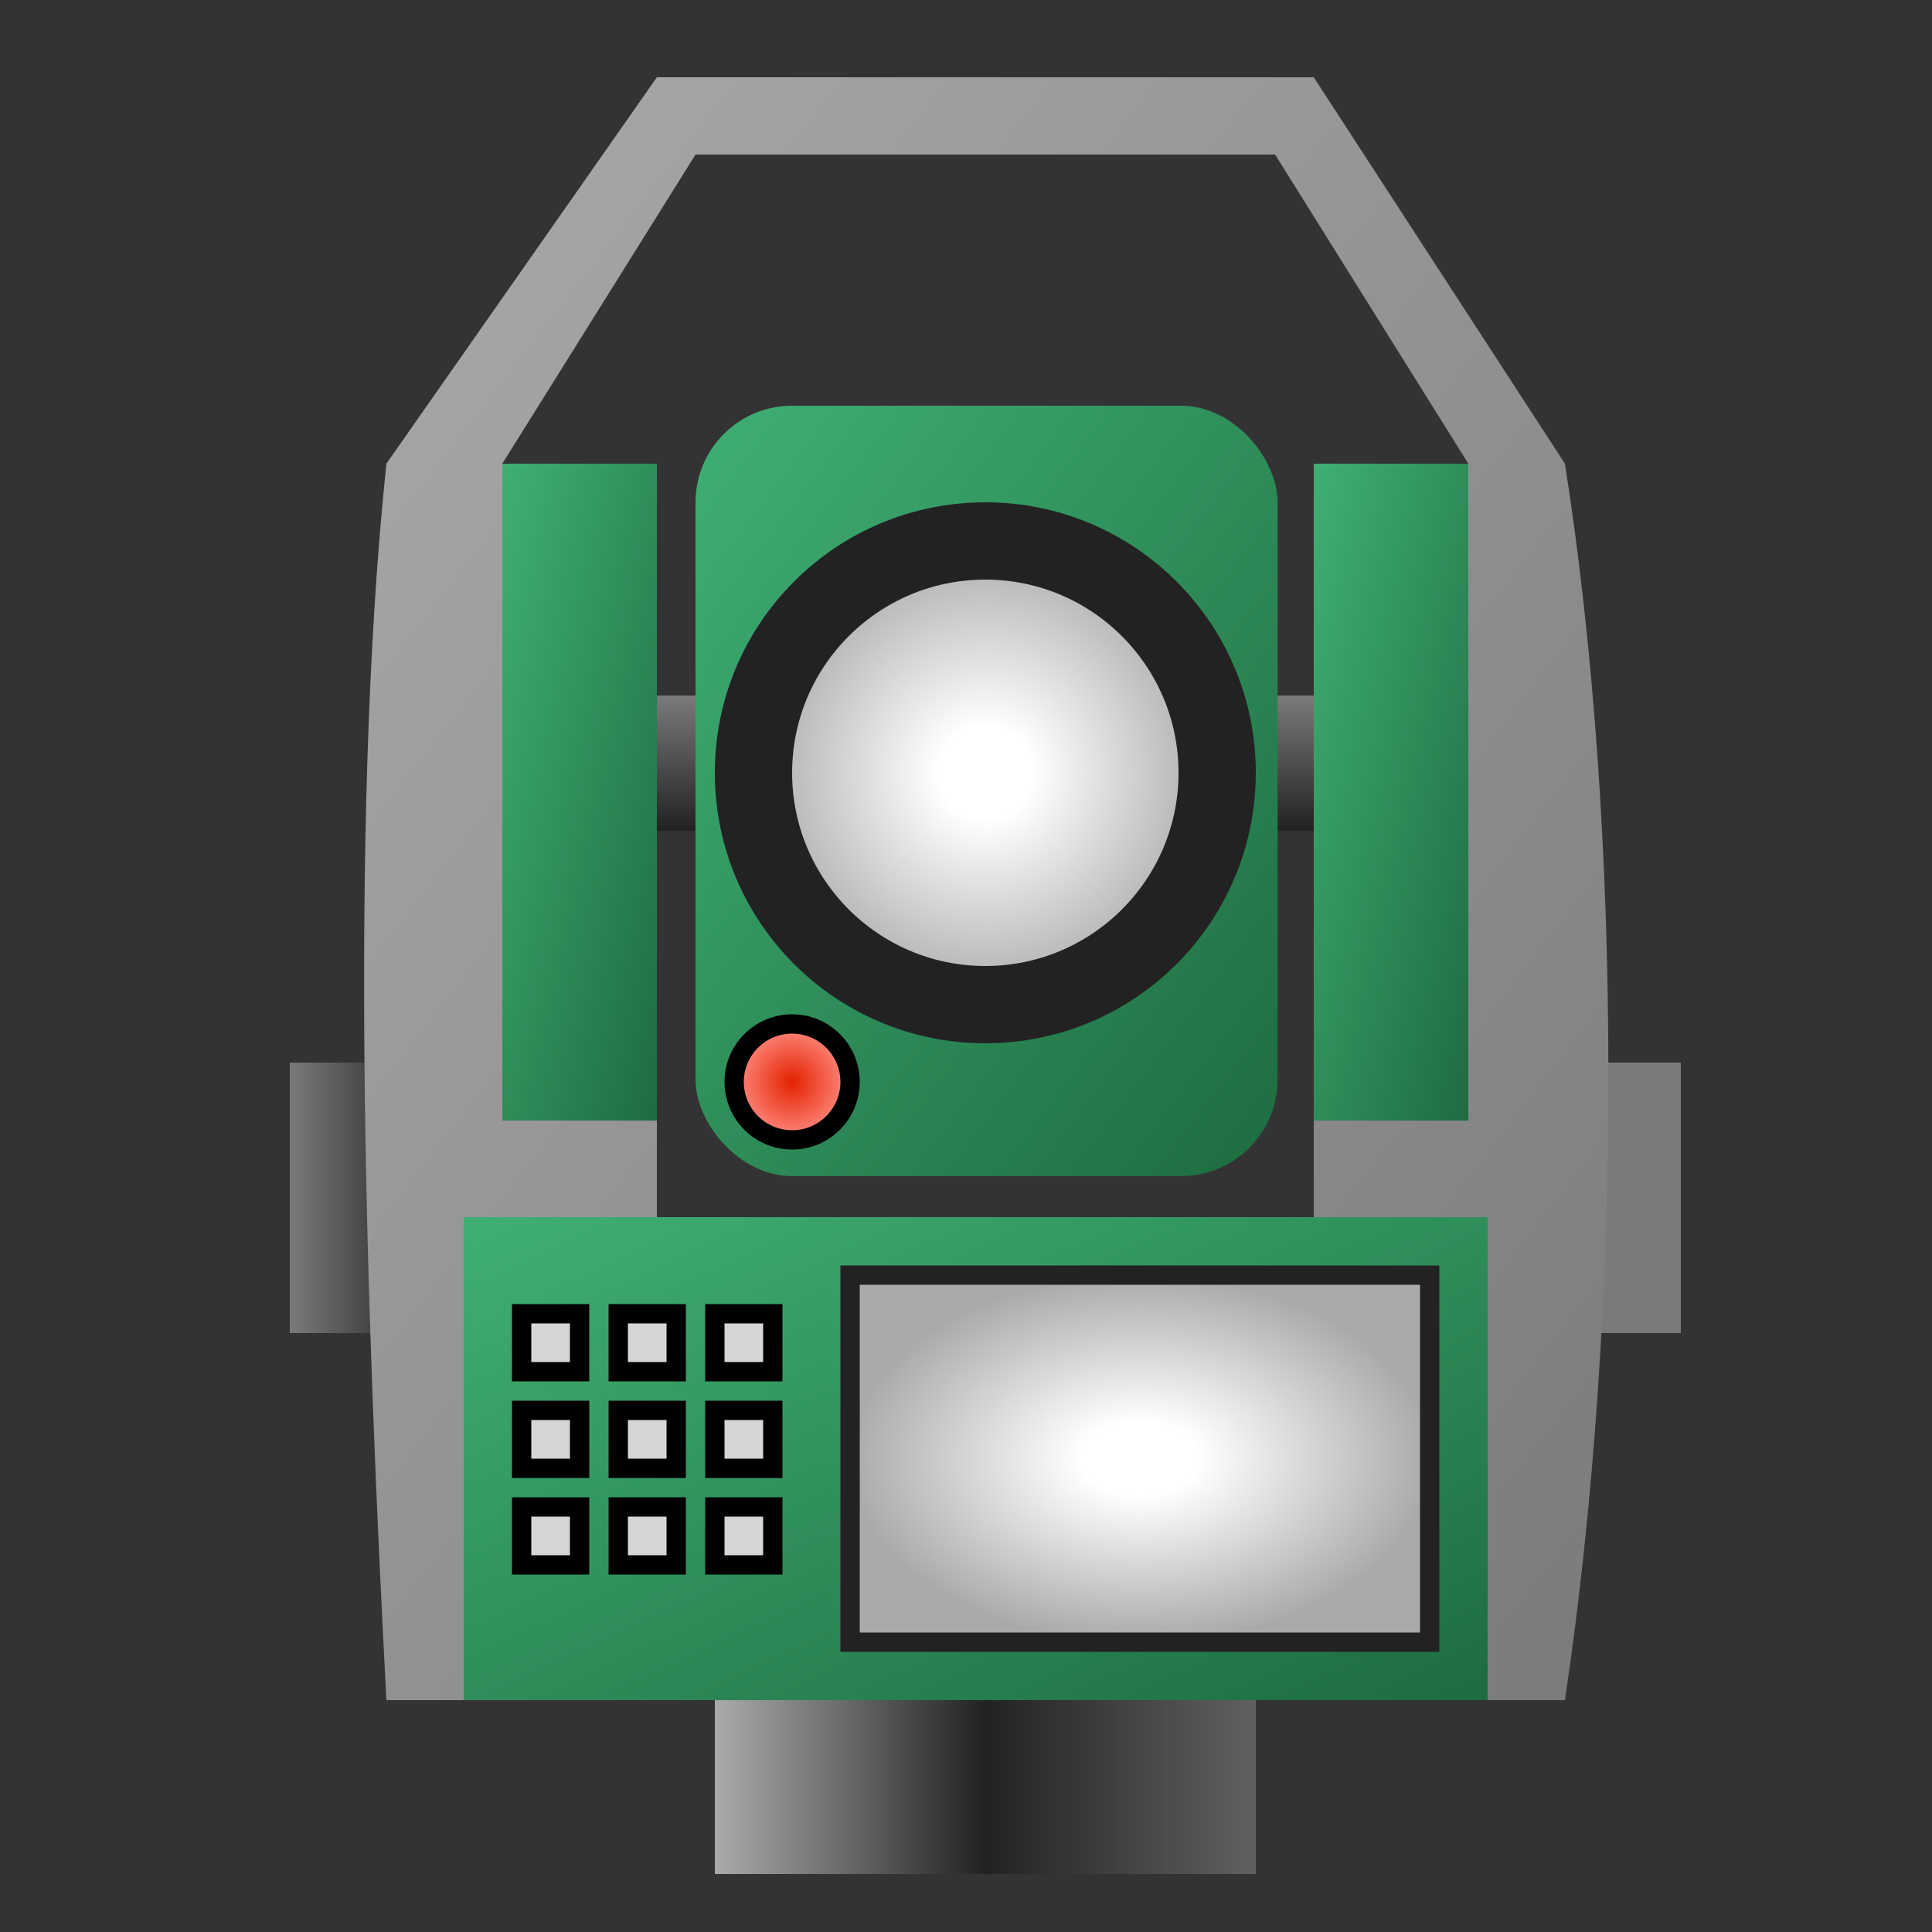 ﻿<?xml version="1.0" encoding="utf-8" standalone="yes"?>
<svg width="16" height="16" viewBox="0 0 100 100" version="1.1" xmlns="http://www.w3.org/2000/svg">
  <rect x="0" y="0" width="100" height="100" fill="#333333" stroke="none"/>
  <title>Total Stations</title>
  <defs>
    <linearGradient id="lg1" x1="0" y1="0.5" x2="1" y2="0.5">
      <stop offset="1" stop-color="#7A7A7A" />
      <stop offset="0" stop-color="#222222" />
    </linearGradient>
    <linearGradient id="lg2" x1="0" y1="0.5" x2="1" y2="0.5">
      <stop offset="0" stop-color="#7A7A7A" />
      <stop offset="1" stop-color="#222222" />
    </linearGradient>
    <linearGradient id="lg3" x1="0.5" y1="0" x2="0.5" y2="1">
      <stop offset="0" stop-color="#7A7A7A" />
      <stop offset="1" stop-color="#222222" />
    </linearGradient>
    <linearGradient id="lg4" x1="0.5" y1="0" x2="0.5" y2="1">
      <stop offset="0" stop-color="#7A7A7A" />
      <stop offset="1" stop-color="#222222" />
    </linearGradient>
    <linearGradient id="lg5" x1="0" y1="0.5" x2="1" y2="0.5">
      <stop offset="0" stop-color="#AAAAAA" />
      <stop offset="0.5" stop-color="#222222" />
      <stop offset="1" stop-color="#606060" />
    </linearGradient>
    <linearGradient id="lg6" x1="0" y1="0" x2="1" y2="1">
      <stop offset="0" stop-color="#40AF74" />
      <stop offset="1" stop-color="#1D6C40" />
    </linearGradient>
    <radialGradient id="rg1" cx="0.5" cy="0.5" r="0.5" fx="0.5" fy="0.5">
      <stop offset="0.2" stop-color="#FFFFFF" />
      <stop offset="1" stop-color="#AAAAAA" />
    </radialGradient>
    <linearGradient id="lg7" x1="0" y1="0" x2="1" y2="1">
      <stop offset="0" stop-color="#AAAAAA" />
      <stop offset="1" stop-color="#7A7A7A" />
    </linearGradient>
    <linearGradient id="lg8" x1="0" y1="0" x2="1" y2="1">
      <stop offset="0" stop-color="#40AF74" />
      <stop offset="1" stop-color="#1D6C40" />
    </linearGradient>
    <linearGradient id="lg9" x1="0" y1="0" x2="1" y2="1">
      <stop offset="0" stop-color="#40AF74" />
      <stop offset="1" stop-color="#1D6C40" />
    </linearGradient>
    <linearGradient id="lg10" x1="0" y1="0" x2="1" y2="1">
      <stop offset="0" stop-color="#40AF74" />
      <stop offset="1" stop-color="#1D6C40" />
    </linearGradient>
    <radialGradient id="rg2" cx="0.5" cy="0.5" r="0.5" fx="0.5" fy="0.5">
      <stop offset="0.2" stop-color="#FFFFFF" />
      <stop offset="1" stop-color="#AAAAAA" />
    </radialGradient>
    <radialGradient id="rg3" cx="0.5" cy="0.5" r="0.5" fx="0.5" fy="0.5">
      <stop offset="0" stop-color="#E32200" />
      <stop offset="1" stop-color="#FF8C82" />
    </radialGradient>
  </defs>
  <g>
    <rect x="80" y="55" width="7" height="14" fill="url(#lg1)" stroke-miterlimit="10" />
    <rect x="15" y="55" width="7" height="14" fill="url(#lg2)" stroke-miterlimit="10" />
    <rect x="31" y="36" width="9" height="7" fill="url(#lg3)" stroke-miterlimit="10" />
    <rect x="62" y="36" width="9" height="7" fill="url(#lg4)" stroke-miterlimit="10" />
    <rect x="37" y="87" width="28" height="10" fill="url(#lg5)" stroke-miterlimit="10" />
    <rect x="36" y="21" width="30.128" height="39.875" rx="5" ry="5" fill="url(#lg6)" stroke-miterlimit="10" />
    <ellipse cx="51" cy="40" rx="12" ry="12" fill="url(#rg1)" stroke="#222222" stroke-width="4" />
    <path d="M 20,88 C 19,69 18,43 20,24 L 34,4 L 68,4 L 81,24 C 84,43 84,68 81,88 L 68,88 L 68,24 L 76,24 L 66,8 L 36,8 L 26,24 L 34,24 L 34,88 Z " fill="url(#lg7)" stroke-miterlimit="10" />
    <rect x="26" y="24" width="8" height="34" fill="url(#lg8)" stroke-miterlimit="10" />
    <rect x="68" y="24" width="8" height="34" fill="url(#lg9)" stroke-miterlimit="10" />
    <rect x="24" y="63" width="53" height="25" fill="url(#lg10)" stroke-miterlimit="10" />
    <rect x="44" y="66" width="30" height="19" fill="url(#rg2)" stroke="#222222" />
    <rect x="27" y="68" width="3" height="3" fill="#D6D6D6" stroke="#000000" />
    <rect x="32" y="68" width="3" height="3" fill="#D6D6D6" stroke="#000000" />
    <rect x="27" y="73" width="3" height="3" fill="#D6D6D6" stroke="#000000" />
    <rect x="32" y="73" width="3" height="3" fill="#D6D6D6" stroke="#000000" />
    <rect x="37" y="68" width="3" height="3" fill="#D6D6D6" stroke="#000000" />
    <rect x="37" y="73" width="3" height="3" fill="#D6D6D6" stroke="#000000" />
    <rect x="37" y="78" width="3" height="3" fill="#D6D6D6" stroke="#000000" />
    <rect x="32" y="78" width="3" height="3" fill="#D6D6D6" stroke="#000000" />
    <rect x="27" y="78" width="3" height="3" fill="#D6D6D6" stroke="#000000" />
    <ellipse cx="41" cy="56" rx="3" ry="3" fill="url(#rg3)" stroke="#000000" />
  </g>
</svg>